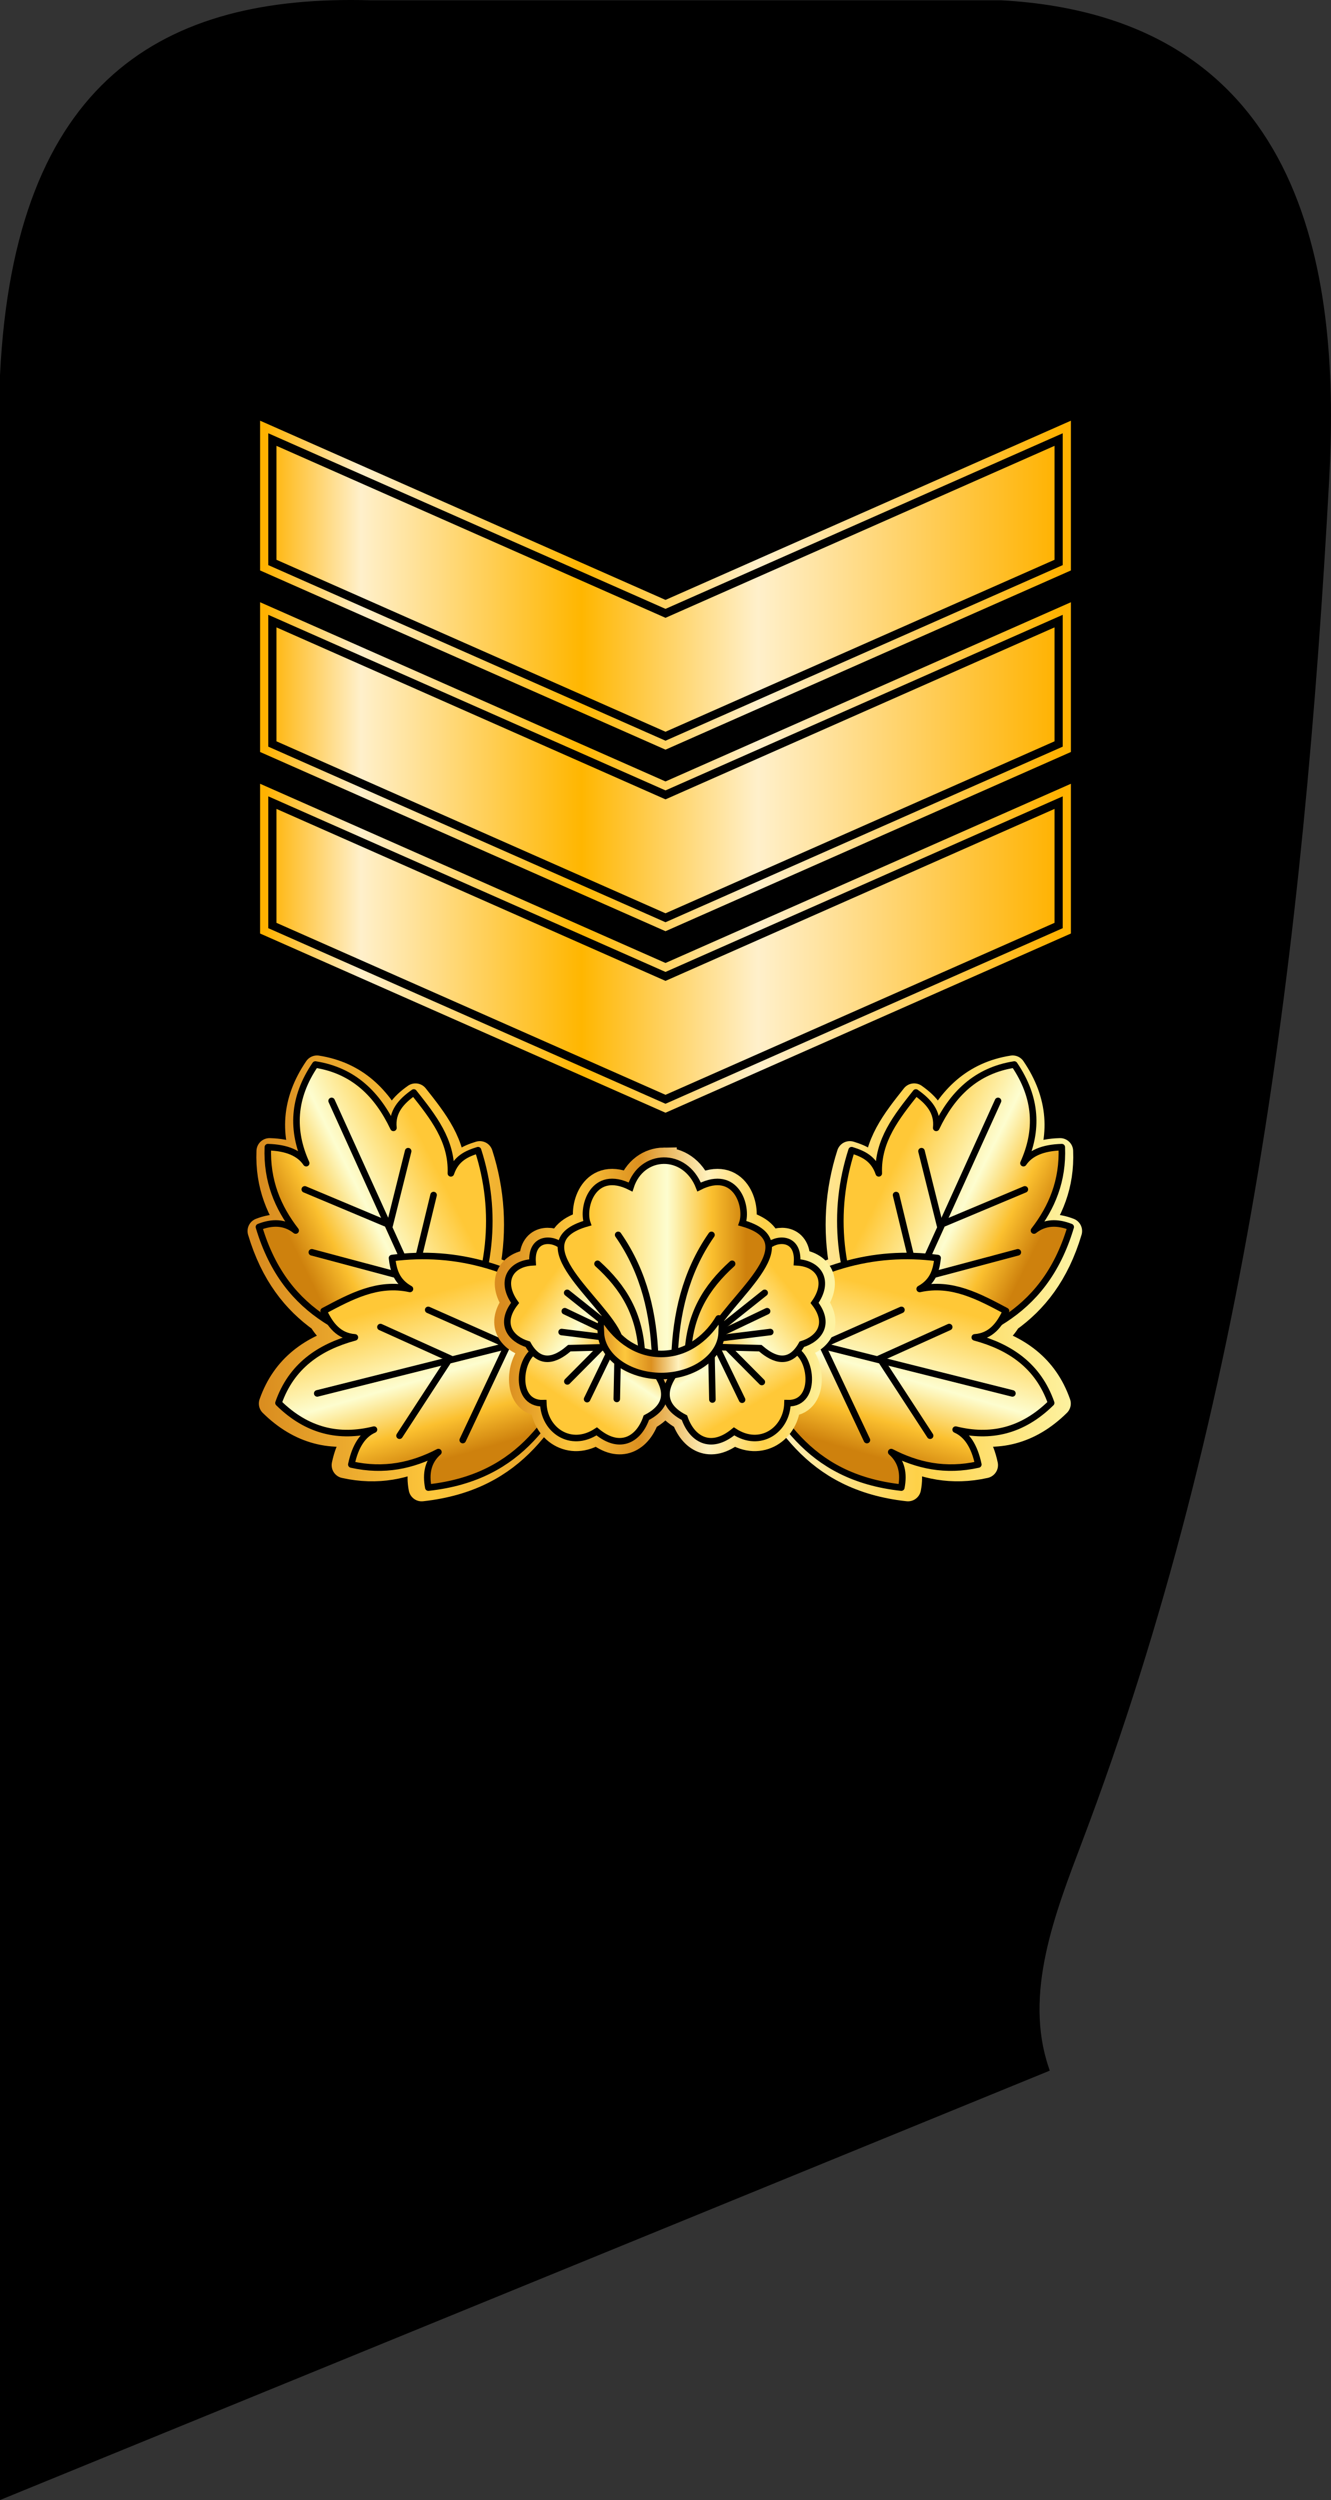 <?xml version="1.0" encoding="UTF-8" standalone="no"?>
<!-- Created with Inkscape (http://www.inkscape.org/) -->

<svg
   xmlns:dc="http://purl.org/dc/elements/1.1/"
   xmlns:cc="http://creativecommons.org/ns#"
   xmlns:rdf="http://www.w3.org/1999/02/22-rdf-syntax-ns#"
   xmlns:svg="http://www.w3.org/2000/svg"
   xmlns="http://www.w3.org/2000/svg"
   xmlns:xlink="http://www.w3.org/1999/xlink"
   xmlns:sodipodi="http://sodipodi.sourceforge.net/DTD/sodipodi-0.dtd"
   xmlns:inkscape="http://www.inkscape.org/namespaces/inkscape"
   width="134.898mm"
   height="253.343mm"
   viewBox="0 0 477.985 897.671"
   id="svg42383"
   version="1.1"
   inkscape:version="0.91 r13725"
   sodipodi:docname="7.SKN-SCPO.svg">
  <rect x="0" y="0" width="477.985" height="897.671" fill="#333333" stroke="none"/>
  <defs
     id="defs42385">
    <linearGradient
       id="linearGradient4116-4-3">
      <stop
         id="stop4118-6-4"
         offset="0"
         style="stop-color: rgb(119, 119, 119); stop-opacity: 1;" />
      <stop
         id="stop4124-8-0"
         offset="0.5"
         style="stop-color: rgb(255, 255, 255); stop-opacity: 1;" />
      <stop
         id="stop4120-9-2"
         offset="1"
         style="stop-color: rgb(119, 119, 119); stop-opacity: 1;" />
    </linearGradient>
    <linearGradient
       id="linearGradient39589"
       gradientUnits="userSpaceOnUse"
       x1="274.913"
       y1="510.481"
       x2="397.753"
       y2="410.023">
      <stop
         id="stop39591"
         style="stop-color:#ffc837;stop-opacity:1"
         offset="0" />
      <stop
         id="stop39593"
         style="stop-color:#ffc837;stop-opacity:1"
         offset="0.168" />
      <stop
         id="stop39595"
         style="stop-color:#fdfdcf;stop-opacity:1"
         offset="0.51" />
      <stop
         id="stop39597"
         style="stop-color:#fbc02f;stop-opacity:1"
         offset="0.71" />
      <stop
         id="stop39599"
         style="stop-color:#ce810d;stop-opacity:1"
         offset="0.869" />
    </linearGradient>
    <linearGradient
       id="linearGradient15380-2">
      <stop
         id="stop15382-7"
         style="stop-color:#4e6471;stop-opacity:1"
         offset="0" />
      <stop
         id="stop15388-7"
         style="stop-color:#e4f3fb;stop-opacity:1"
         offset="0.12" />
      <stop
         id="stop17140-8"
         style="stop-color:#4e6471;stop-opacity:1"
         offset="0.398" />
      <stop
         id="stop15390-2"
         style="stop-color:#e4f3fb;stop-opacity:1"
         offset="0.62" />
      <stop
         id="stop15384-3"
         style="stop-color:#4e6471;stop-opacity:1"
         offset="1" />
    </linearGradient>
    <linearGradient
       inkscape:collect="always"
       xlink:href="#linearGradient4116-4-3"
       id="linearGradient43003"
       gradientUnits="userSpaceOnUse"
       x1="-16312.111"
       y1="-15478.909"
       x2="-15706.694"
       y2="-15478.909" />
    <linearGradient
       inkscape:collect="always"
       xlink:href="#linearGradient4116-4-3"
       id="linearGradient43141"
       gradientUnits="userSpaceOnUse"
       x1="-16312.111"
       y1="-15538.909"
       x2="-15706.694"
       y2="-15538.909" />
    <linearGradient
       inkscape:collect="always"
       xlink:href="#linearGradient4116-4-3"
       id="linearGradient43318"
       gradientUnits="userSpaceOnUse"
       x1="-16312.111"
       y1="-15601.767"
       x2="-15706.694"
       y2="-15601.767" />
    <linearGradient
       id="linearGradient15380">
      <stop
         offset="0"
         style="stop-color:#ffb200;stop-opacity:1"
         id="stop15382" />
      <stop
         offset="0.12"
         style="stop-color:#fff0cb;stop-opacity:1"
         id="stop15388" />
      <stop
         offset="0.398"
         style="stop-color:#ffb600;stop-opacity:1"
         id="stop17140" />
      <stop
         offset="0.62"
         style="stop-color:#fff0cb;stop-opacity:1"
         id="stop15390" />
      <stop
         offset="1"
         style="stop-color:#ffb200;stop-opacity:1"
         id="stop15384" />
    </linearGradient>
    <linearGradient
       inkscape:collect="always"
       xlink:href="#linearGradient15380"
       id="linearGradient10622"
       gradientUnits="userSpaceOnUse"
       gradientTransform="matrix(0.735,0,0,0.735,56.498,-39.556)"
       x1="655.594"
       y1="-142.683"
       x2="752.581"
       y2="-142.683" />
    <linearGradient
       inkscape:collect="always"
       xlink:href="#linearGradient15380"
       id="linearGradient10624"
       gradientUnits="userSpaceOnUse"
       gradientTransform="matrix(0.735,0,0,0.735,56.498,-39.556)"
       x1="655.594"
       y1="-142.683"
       x2="752.581"
       y2="-142.683" />
    <linearGradient
       inkscape:collect="always"
       xlink:href="#linearGradient15380"
       id="linearGradient10626"
       gradientUnits="userSpaceOnUse"
       gradientTransform="matrix(0.735,0,0,0.735,56.498,-39.556)"
       x1="655.594"
       y1="-142.683"
       x2="752.581"
       y2="-142.683" />
    <linearGradient
       inkscape:collect="always"
       xlink:href="#linearGradient39589"
       id="linearGradient10628"
       gradientUnits="userSpaceOnUse"
       gradientTransform="matrix(0.873,0.487,-0.487,0.873,476.897,-914.765)"
       x1="488.914"
       y1="645.397"
       x2="506.655"
       y2="644.576" />
    <linearGradient
       inkscape:collect="always"
       xlink:href="#linearGradient8007"
       id="linearGradient10630"
       gradientUnits="userSpaceOnUse"
       x1="543.859"
       y1="-104.306"
       x2="606.182"
       y2="-104.306" />
    <linearGradient
       inkscape:collect="always"
       id="linearGradient8007">
      <stop
         style="stop-color:#d98c1f;stop-opacity:1"
         offset="0"
         id="stop8009" />
      <stop
         id="stop8015"
         offset="0.217"
         style="stop-color:#fdc73c;stop-opacity:1" />
      <stop
         style="stop-color:#dc901f;stop-opacity:1"
         offset="0.421"
         id="stop8017" />
      <stop
         id="stop8019"
         offset="0.634"
         style="stop-color:#fff1bd;stop-opacity:1" />
      <stop
         style="stop-color:#fed148;stop-opacity:1"
         offset="0.809"
         id="stop8021" />
      <stop
         style="stop-color:#fdf2a1;stop-opacity:1"
         offset="1"
         id="stop8011" />
    </linearGradient>
    <linearGradient
       inkscape:collect="always"
       xlink:href="#linearGradient39589"
       id="linearGradient10632"
       gradientUnits="userSpaceOnUse"
       x1="488.914"
       y1="645.397"
       x2="506.655"
       y2="644.576" />
    <linearGradient
       inkscape:collect="always"
       xlink:href="#linearGradient39589"
       id="linearGradient10634"
       gradientUnits="userSpaceOnUse"
       x1="488.914"
       y1="645.397"
       x2="506.655"
       y2="644.576" />
    <linearGradient
       inkscape:collect="always"
       xlink:href="#linearGradient39589"
       id="linearGradient10636"
       gradientUnits="userSpaceOnUse"
       x1="488.914"
       y1="645.397"
       x2="506.655"
       y2="644.576" />
    <linearGradient
       inkscape:collect="always"
       xlink:href="#linearGradient39589"
       id="linearGradient10638"
       gradientUnits="userSpaceOnUse"
       x1="488.914"
       y1="645.397"
       x2="506.655"
       y2="644.576" />
    <linearGradient
       inkscape:collect="always"
       xlink:href="#linearGradient8007"
       id="linearGradient10640"
       gradientUnits="userSpaceOnUse"
       x1="358.983"
       y1="543.93"
       x2="383.568"
       y2="543.93" />
    <linearGradient
       inkscape:collect="always"
       xlink:href="#linearGradient39589"
       id="linearGradient10642"
       gradientUnits="userSpaceOnUse"
       x1="363.304"
       y1="553.612"
       x2="369.732"
       y2="543.88" />
    <linearGradient
       inkscape:collect="always"
       xlink:href="#linearGradient39589"
       id="linearGradient10644"
       gradientUnits="userSpaceOnUse"
       x1="360.268"
       y1="541.916"
       x2="369.732"
       y2="548.791" />
    <linearGradient
       inkscape:collect="always"
       xlink:href="#linearGradient39589"
       id="linearGradient10646"
       gradientUnits="userSpaceOnUse"
       x1="378.839"
       y1="553.791"
       x2="372.589"
       y2="543.255" />
    <linearGradient
       inkscape:collect="always"
       xlink:href="#linearGradient39589"
       id="linearGradient10648"
       gradientUnits="userSpaceOnUse"
       x1="382.589"
       y1="541.648"
       x2="372.411"
       y2="549.773" />
    <linearGradient
       inkscape:collect="always"
       xlink:href="#linearGradient39589"
       id="linearGradient10650"
       gradientUnits="userSpaceOnUse"
       x1="362.83"
       y1="540.907"
       x2="379.72"
       y2="540.907" />
    <linearGradient
       inkscape:collect="always"
       xlink:href="#linearGradient8007"
       id="linearGradient10652"
       gradientUnits="userSpaceOnUse"
       x1="366.114"
       y1="547.47"
       x2="375.889"
       y2="547.47" />
    <linearGradient
       inkscape:collect="always"
       xlink:href="#linearGradient15380"
       id="linearGradient10654"
       gradientUnits="userSpaceOnUse"
       gradientTransform="matrix(0.735,0,0,0.735,56.498,-39.556)"
       x1="655.594"
       y1="-142.683"
       x2="752.581"
       y2="-142.683" />
    <linearGradient
       inkscape:collect="always"
       xlink:href="#linearGradient15380"
       id="linearGradient10656"
       gradientUnits="userSpaceOnUse"
       gradientTransform="matrix(0.735,0,0,0.735,56.498,-39.556)"
       x1="655.594"
       y1="-142.683"
       x2="752.581"
       y2="-142.683" />
    <linearGradient
       inkscape:collect="always"
       xlink:href="#linearGradient15380"
       id="linearGradient10658"
       gradientUnits="userSpaceOnUse"
       gradientTransform="matrix(0.735,0,0,0.735,56.498,-39.556)"
       x1="655.594"
       y1="-142.683"
       x2="752.581"
       y2="-142.683" />
    <linearGradient
       inkscape:collect="always"
       xlink:href="#linearGradient15380"
       id="linearGradient10678"
       gradientUnits="userSpaceOnUse"
       gradientTransform="matrix(0.735,0,0,0.735,56.498,-39.556)"
       x1="655.594"
       y1="-142.683"
       x2="752.581"
       y2="-142.683" />
    <linearGradient
       inkscape:collect="always"
       xlink:href="#linearGradient15380"
       id="linearGradient10680"
       gradientUnits="userSpaceOnUse"
       gradientTransform="matrix(0.735,0,0,0.735,56.498,-39.556)"
       x1="655.594"
       y1="-142.683"
       x2="752.581"
       y2="-142.683" />
    <linearGradient
       inkscape:collect="always"
       xlink:href="#linearGradient15380"
       id="linearGradient10682"
       gradientUnits="userSpaceOnUse"
       gradientTransform="matrix(0.735,0,0,0.735,56.498,-39.556)"
       x1="655.594"
       y1="-142.683"
       x2="752.581"
       y2="-142.683" />
  </defs>
  <sodipodi:namedview
     id="base"
     pagecolor="#ffffff"
     bordercolor="#666666"
     borderopacity="1.0"
     inkscape:pageopacity="0.0"
     inkscape:pageshadow="2"
     inkscape:zoom="0.35"
     inkscape:cx="-73.150442"
     inkscape:cy="477.40672"
     inkscape:document-units="px"
     inkscape:current-layer="layer1"
     showgrid="false"
     fit-margin-top="0"
     fit-margin-left="0"
     fit-margin-right="0"
     fit-margin-bottom="0"
     inkscape:window-width="1366"
     inkscape:window-height="705"
     inkscape:window-x="-8"
     inkscape:window-y="-8"
     inkscape:window-maximized="1" />
  <g
     inkscape:label="Layer 1"
     inkscape:groupmode="layer"
     id="layer1"
     transform="translate(38.992,-112.098)">
    <g
       id="g11304"
       transform="matrix(4,0,0,4,-3131.868,994.874)">
      <path
         sodipodi:nodetypes="ccccsscc"
         inkscape:connector-curvature="0"
         id="path22311"
         d="m 773.565,3.208 0,-190.2 c 1.275,-26.422 14.565,-33.84 32.865,-33.332 l 56.641,0 c 27.76,1.518 30.07,25.479 29.136,42.655 -2.262,41.629 -7.303,82.942 -22.143,122.138 -2.482,6.555 -5.3,13.761 -3.03,20.512 z"
         style="fill:#000000;fill-opacity:1;stroke:#000000;stroke-width:0.692;stroke-linecap:butt;stroke-linejoin:miter;stroke-miterlimit:4;stroke-dasharray:none;stroke-opacity:1" />
      <g
         transform="translate(5.446,9.071)"
         id="g10952">
        <g
           id="g10485"
           transform="translate(253.249,0)">
          <path
             sodipodi:nodetypes="ccccccc"
             style="fill:url(#linearGradient10622);fill-opacity:1;fill-rule:evenodd;stroke:url(#linearGradient10624);stroke-width:2.206;stroke-linecap:butt;stroke-linejoin:miter;stroke-miterlimit:4;stroke-dasharray:none;stroke-opacity:1"
             d="m 538.978,-157.717 35.294,15.6 35.294,-15.6 0,11.031 -35.294,15.6 -35.294,-15.6 z"
             id="path10487"
             inkscape:connector-curvature="0" />
          <path
             inkscape:connector-curvature="0"
             id="path10489"
             d="m 538.978,-157.717 35.294,15.6 35.294,-15.6 0,11.031 -35.294,15.6 -35.294,-15.6 z"
             style="fill:url(#linearGradient10626);fill-opacity:1;fill-rule:evenodd;stroke:#000000;stroke-width:0.735px;stroke-linecap:butt;stroke-linejoin:miter;stroke-opacity:1"
             sodipodi:nodetypes="ccccccc" />
        </g>
        <g
           id="g10491"
           transform="matrix(1.174,0,0,1.174,152.387,7.446)">
          <path
             id="path10493"
             d="m 548.422,-120.352 c -1.732,2.544 -1.825,5.056 -0.697,7.545 -0.512,-0.763 -1.474,-1.183 -2.934,-1.225 -0.104,2.58 0.766,4.617 2.129,6.379 -0.84,-0.667 -1.793,-0.668 -2.811,-0.273 0.981,3.283 2.641,5.334 4.643,6.762 0.465,0.78 1.081,1.353 2.062,1.422 -2.745,0.738 -4.862,2.209 -5.84,5.008 2.191,2.161 4.647,2.703 7.299,2.041 -0.843,0.367 -1.429,1.238 -1.732,2.666 2.52,0.566 4.678,0.075 6.656,-0.949 -0.807,0.707 -0.977,1.644 -0.771,2.717 7.294,-0.804 9.623,-5.653 12.127,-10.359 l -0.641,-2.988 c -2.128,-1.627 -4.297,-2.769 -6.502,-3.48 0.552,-2.976 0.371,-5.88 -0.539,-8.715 -0.872,0.27 -1.692,0.633 -2.078,1.773 0.097,-2.511 -1.383,-4.345 -2.84,-6.188 -0.974,0.685 -1.69,1.493 -1.555,2.709 -1.219,-2.568 -3.048,-4.384 -5.977,-4.844 z m 53.197,0 c -2.929,0.459 -4.757,2.276 -5.977,4.844 0.135,-1.216 -0.581,-2.024 -1.555,-2.709 -1.457,1.843 -2.937,3.677 -2.84,6.188 -0.386,-1.14 -1.206,-1.503 -2.078,-1.773 -0.91,2.834 -1.091,5.739 -0.539,8.715 -2.205,0.711 -4.374,1.853 -6.502,3.48 l -0.643,2.988 c 2.504,4.707 4.835,9.556 12.129,10.359 0.206,-1.072 0.035,-2.01 -0.771,-2.717 1.978,1.024 4.137,1.515 6.656,0.949 -0.303,-1.428 -0.89,-2.299 -1.732,-2.666 2.651,0.662 5.107,0.12 7.299,-2.041 -0.978,-2.799 -3.094,-4.27 -5.84,-5.008 0.981,-0.069 1.597,-0.642 2.062,-1.422 2.002,-1.428 3.662,-3.479 4.643,-6.762 -1.018,-0.395 -1.97,-0.393 -2.811,0.273 1.363,-1.762 2.231,-3.799 2.127,-6.379 -1.459,0.042 -2.421,0.461 -2.934,1.225 1.128,-2.489 1.037,-5.001 -0.695,-7.545 z"
             style="fill:url(#linearGradient10628);fill-opacity:1;fill-rule:evenodd;stroke:url(#linearGradient10630);stroke-width:2;stroke-linecap:round;stroke-linejoin:round;stroke-miterlimit:4;stroke-dasharray:none;stroke-opacity:1"
             inkscape:connector-curvature="0" />
          <g
             id="g10495"
             transform="matrix(0.873,0.487,-0.487,0.873,476.897,-914.765)">
            <path
               style="fill:url(#linearGradient10632);fill-opacity:1;fill-rule:evenodd;stroke:#000000;stroke-width:0.5;stroke-linecap:round;stroke-linejoin:round;stroke-miterlimit:4;stroke-dasharray:none;stroke-opacity:1"
               d="m 496.964,656.826 c -4.789,-3.203 -7.592,-7.274 -8.571,-12.143 0.893,-0.189 1.786,-0.272 2.679,0.536 -1.308,-2.145 -0.91,-4.467 -0.536,-6.786 1.184,0.123 2.204,0.479 2.679,1.607 -0.187,-2.837 0.524,-5.314 2.857,-7.143 2.753,1.377 4.057,3.527 4.286,6.25 0.075,-0.916 0.71,-1.752 1.964,-2.5 1.348,2.202 1.581,4.405 1.25,6.607 0.409,-0.992 1.24,-1.456 2.321,-1.607 1.592,7.163 -2.245,10.933 -5.893,14.821"
               id="path10497"
               inkscape:connector-curvature="0"
               sodipodi:nodetypes="ccccccccccc" />
            <path
               style="fill:none;fill-rule:evenodd;stroke:#000000;stroke-width:0.5;stroke-linecap:round;stroke-linejoin:round;stroke-miterlimit:4;stroke-dasharray:none;stroke-opacity:1"
               d="m 496.339,635.934 1.696,20.357"
               id="path10499"
               inkscape:connector-curvature="0" />
            <path
               style="fill:none;fill-rule:evenodd;stroke:#000000;stroke-width:0.5;stroke-linecap:round;stroke-linejoin:round;stroke-miterlimit:4;stroke-dasharray:none;stroke-opacity:1"
               d="m 501.429,640.844 -4.133,5.276"
               id="path10501"
               inkscape:connector-curvature="0"
               sodipodi:nodetypes="cc" />
            <path
               style="fill:none;fill-rule:evenodd;stroke:#000000;stroke-width:0.5;stroke-linecap:round;stroke-linejoin:round;stroke-miterlimit:4;stroke-dasharray:none;stroke-opacity:1"
               d="m 503.304,645.309 -5.625,5.446"
               id="path10503"
               inkscape:connector-curvature="0" />
            <path
               style="fill:none;fill-rule:evenodd;stroke:#000000;stroke-width:0.5;stroke-linecap:round;stroke-linejoin:round;stroke-miterlimit:4;stroke-dasharray:none;stroke-opacity:1"
               d="m 493.099,642.144 4.018,4.286"
               id="path10505"
               inkscape:connector-curvature="0" />
            <path
               style="fill:none;fill-rule:evenodd;stroke:#000000;stroke-width:0.5;stroke-linecap:round;stroke-linejoin:round;stroke-miterlimit:4;stroke-dasharray:none;stroke-opacity:1"
               d="m 493.036,646.023 4.506,4.874"
               id="path10507"
               inkscape:connector-curvature="0"
               sodipodi:nodetypes="cc" />
          </g>
          <g
             transform="matrix(-0.323,0.947,-0.947,-0.323,1364.149,-360.138)"
             id="g10509">
            <path
               sodipodi:nodetypes="ccccccccccc"
               inkscape:connector-curvature="0"
               id="path10511"
               d="m 496.964,656.826 c -4.789,-3.203 -7.592,-7.274 -8.571,-12.143 0.893,-0.189 1.786,-0.272 2.679,0.536 -1.308,-2.145 -0.91,-4.467 -0.536,-6.786 1.184,0.123 2.204,0.479 2.679,1.607 -0.187,-2.837 0.524,-5.314 2.857,-7.143 2.753,1.377 4.057,3.527 4.286,6.25 0.075,-0.916 0.71,-1.752 1.964,-2.5 1.348,2.202 1.581,4.405 1.25,6.607 0.409,-0.992 1.24,-1.456 2.321,-1.607 1.592,7.163 -2.245,10.933 -5.893,14.821"
               style="fill:url(#linearGradient10634);fill-opacity:1;fill-rule:evenodd;stroke:#000000;stroke-width:0.5;stroke-linecap:round;stroke-linejoin:round;stroke-miterlimit:4;stroke-dasharray:none;stroke-opacity:1" />
            <path
               inkscape:connector-curvature="0"
               id="path10513"
               d="m 496.339,635.934 1.696,20.357"
               style="fill:none;fill-rule:evenodd;stroke:#000000;stroke-width:0.5;stroke-linecap:round;stroke-linejoin:round;stroke-miterlimit:4;stroke-dasharray:none;stroke-opacity:1" />
            <path
               sodipodi:nodetypes="cc"
               inkscape:connector-curvature="0"
               id="path10515"
               d="m 501.429,640.844 -4.133,5.276"
               style="fill:none;fill-rule:evenodd;stroke:#000000;stroke-width:0.5;stroke-linecap:round;stroke-linejoin:round;stroke-miterlimit:4;stroke-dasharray:none;stroke-opacity:1" />
            <path
               inkscape:connector-curvature="0"
               id="path10517"
               d="m 503.304,645.309 -5.625,5.446"
               style="fill:none;fill-rule:evenodd;stroke:#000000;stroke-width:0.5;stroke-linecap:round;stroke-linejoin:round;stroke-miterlimit:4;stroke-dasharray:none;stroke-opacity:1" />
            <path
               inkscape:connector-curvature="0"
               id="path10519"
               d="m 493.099,642.144 4.018,4.286"
               style="fill:none;fill-rule:evenodd;stroke:#000000;stroke-width:0.5;stroke-linecap:round;stroke-linejoin:round;stroke-miterlimit:4;stroke-dasharray:none;stroke-opacity:1" />
            <path
               sodipodi:nodetypes="cc"
               inkscape:connector-curvature="0"
               id="path10521"
               d="m 493.036,646.023 4.506,4.874"
               style="fill:none;fill-rule:evenodd;stroke:#000000;stroke-width:0.5;stroke-linecap:round;stroke-linejoin:round;stroke-miterlimit:4;stroke-dasharray:none;stroke-opacity:1" />
          </g>
          <g
             transform="matrix(-0.873,0.487,0.487,0.873,673.143,-914.765)"
             id="g10523">
            <path
               sodipodi:nodetypes="ccccccccccc"
               inkscape:connector-curvature="0"
               id="path10525"
               d="m 496.964,656.826 c -4.789,-3.203 -7.592,-7.274 -8.571,-12.143 0.893,-0.189 1.786,-0.272 2.679,0.536 -1.308,-2.145 -0.91,-4.467 -0.536,-6.786 1.184,0.123 2.204,0.479 2.679,1.607 -0.187,-2.837 0.524,-5.314 2.857,-7.143 2.753,1.377 4.057,3.527 4.286,6.25 0.075,-0.916 0.71,-1.752 1.964,-2.5 1.348,2.202 1.581,4.405 1.25,6.607 0.409,-0.992 1.24,-1.456 2.321,-1.607 1.592,7.163 -2.245,10.933 -5.893,14.821"
               style="fill:url(#linearGradient10636);fill-opacity:1;fill-rule:evenodd;stroke:#000000;stroke-width:0.5;stroke-linecap:round;stroke-linejoin:round;stroke-miterlimit:4;stroke-dasharray:none;stroke-opacity:1" />
            <path
               inkscape:connector-curvature="0"
               id="path10527"
               d="m 496.339,635.934 1.696,20.357"
               style="fill:none;fill-rule:evenodd;stroke:#000000;stroke-width:0.5;stroke-linecap:round;stroke-linejoin:round;stroke-miterlimit:4;stroke-dasharray:none;stroke-opacity:1" />
            <path
               sodipodi:nodetypes="cc"
               inkscape:connector-curvature="0"
               id="path10529"
               d="m 501.429,640.844 -4.133,5.276"
               style="fill:none;fill-rule:evenodd;stroke:#000000;stroke-width:0.5;stroke-linecap:round;stroke-linejoin:round;stroke-miterlimit:4;stroke-dasharray:none;stroke-opacity:1" />
            <path
               inkscape:connector-curvature="0"
               id="path10531"
               d="m 503.304,645.309 -5.625,5.446"
               style="fill:none;fill-rule:evenodd;stroke:#000000;stroke-width:0.5;stroke-linecap:round;stroke-linejoin:round;stroke-miterlimit:4;stroke-dasharray:none;stroke-opacity:1" />
            <path
               inkscape:connector-curvature="0"
               id="path10533"
               d="m 493.099,642.144 4.018,4.286"
               style="fill:none;fill-rule:evenodd;stroke:#000000;stroke-width:0.5;stroke-linecap:round;stroke-linejoin:round;stroke-miterlimit:4;stroke-dasharray:none;stroke-opacity:1" />
            <path
               sodipodi:nodetypes="cc"
               inkscape:connector-curvature="0"
               id="path10535"
               d="m 493.036,646.023 4.506,4.874"
               style="fill:none;fill-rule:evenodd;stroke:#000000;stroke-width:0.5;stroke-linecap:round;stroke-linejoin:round;stroke-miterlimit:4;stroke-dasharray:none;stroke-opacity:1" />
          </g>
          <g
             id="g10537"
             transform="matrix(0.323,0.947,0.947,-0.323,-214.109,-360.138)">
            <path
               style="fill:url(#linearGradient10638);fill-opacity:1;fill-rule:evenodd;stroke:#000000;stroke-width:0.5;stroke-linecap:round;stroke-linejoin:round;stroke-miterlimit:4;stroke-dasharray:none;stroke-opacity:1"
               d="m 496.964,656.826 c -4.789,-3.203 -7.592,-7.274 -8.571,-12.143 0.893,-0.189 1.786,-0.272 2.679,0.536 -1.308,-2.145 -0.91,-4.467 -0.536,-6.786 1.184,0.123 2.204,0.479 2.679,1.607 -0.187,-2.837 0.524,-5.314 2.857,-7.143 2.753,1.377 4.057,3.527 4.286,6.25 0.075,-0.916 0.71,-1.752 1.964,-2.5 1.348,2.202 1.581,4.405 1.25,6.607 0.409,-0.992 1.24,-1.456 2.321,-1.607 1.592,7.163 -2.245,10.933 -5.893,14.821"
               id="path10539"
               inkscape:connector-curvature="0"
               sodipodi:nodetypes="ccccccccccc" />
            <path
               style="fill:none;fill-rule:evenodd;stroke:#000000;stroke-width:0.5;stroke-linecap:round;stroke-linejoin:round;stroke-miterlimit:4;stroke-dasharray:none;stroke-opacity:1"
               d="m 496.339,635.934 1.696,20.357"
               id="path10541"
               inkscape:connector-curvature="0" />
            <path
               style="fill:none;fill-rule:evenodd;stroke:#000000;stroke-width:0.5;stroke-linecap:round;stroke-linejoin:round;stroke-miterlimit:4;stroke-dasharray:none;stroke-opacity:1"
               d="m 501.429,640.844 -4.133,5.276"
               id="path10543"
               inkscape:connector-curvature="0"
               sodipodi:nodetypes="cc" />
            <path
               style="fill:none;fill-rule:evenodd;stroke:#000000;stroke-width:0.5;stroke-linecap:round;stroke-linejoin:round;stroke-miterlimit:4;stroke-dasharray:none;stroke-opacity:1"
               d="m 503.304,645.309 -5.625,5.446"
               id="path10545"
               inkscape:connector-curvature="0" />
            <path
               style="fill:none;fill-rule:evenodd;stroke:#000000;stroke-width:0.5;stroke-linecap:round;stroke-linejoin:round;stroke-miterlimit:4;stroke-dasharray:none;stroke-opacity:1"
               d="m 493.099,642.144 4.018,4.286"
               id="path10547"
               inkscape:connector-curvature="0" />
            <path
               style="fill:none;fill-rule:evenodd;stroke:#000000;stroke-width:0.5;stroke-linecap:round;stroke-linejoin:round;stroke-miterlimit:4;stroke-dasharray:none;stroke-opacity:1"
               d="m 493.036,646.023 4.506,4.874"
               id="path10549"
               inkscape:connector-curvature="0"
               sodipodi:nodetypes="cc" />
          </g>
          <g
             id="g10551"
             transform="translate(203.745,-646.513)">
            <path
               id="path10553"
               d="m 371.189,533.203 c -1.073,0.013 -2.119,0.698 -2.537,2.016 -2.853,-1.443 -3.739,1.528 -3.303,2.768 -1.4,0.393 -1.947,1 -1.998,1.725 -0.721,-0.606 -2.319,-0.664 -2.191,1.268 -1.725,0.1 -2.499,1.462 -1.338,3.102 -1.236,1.59 -0.358,2.755 0.977,3.164 0.131,0.237 0.266,0.425 0.406,0.578 -1.131,0.864 -1.366,4.001 0.777,3.926 0.055,2.053 2.093,3.474 4.084,2.154 1.844,1.527 3.259,0.526 3.795,-1.045 1.916,-0.984 1.447,-2.303 0.857,-3.205 0.095,0.005 0.187,0.021 0.283,0.021 0.328,-5.1e-4 0.647,-0.029 0.957,-0.078 -0.607,0.902 -1.141,2.255 0.818,3.262 0.536,1.571 1.951,2.572 3.795,1.045 1.991,1.32 4.029,-0.101 4.084,-2.154 2.182,0.077 1.896,-3.169 0.713,-3.963 0.131,-0.148 0.26,-0.319 0.383,-0.541 1.335,-0.41 2.212,-1.574 0.977,-3.164 1.161,-1.639 0.385,-3.002 -1.34,-3.102 0.128,-1.932 -1.471,-1.874 -2.191,-1.268 -0.051,-0.724 -0.598,-1.332 -1.998,-1.725 0.436,-1.239 -0.449,-4.21 -3.303,-2.768 -0.532,-1.371 -1.634,-2.029 -2.707,-2.016 z"
               style="fill:none;fill-opacity:1;fill-rule:evenodd;stroke:url(#linearGradient10640);stroke-width:2;stroke-linecap:butt;stroke-linejoin:miter;stroke-miterlimit:4;stroke-dasharray:none;stroke-opacity:1"
               inkscape:connector-curvature="0" />
            <g
               style="stroke-width:0.5;stroke-miterlimit:4;stroke-dasharray:none"
               id="g10555">
              <g
                 style="stroke-width:0.5;stroke-miterlimit:4;stroke-dasharray:none"
                 id="g10557">
                <path
                   style="fill:url(#linearGradient10642);fill-opacity:1;fill-rule:evenodd;stroke:#000000;stroke-width:0.5;stroke-linecap:butt;stroke-linejoin:miter;stroke-miterlimit:4;stroke-dasharray:none;stroke-opacity:1"
                   d="m 361.716,547.608 c -1.533,0.156 -2.171,4.226 0.267,4.141 0.055,2.053 2.093,3.472 4.084,2.153 1.844,1.527 3.258,0.527 3.794,-1.044 2.345,-1.204 1.121,-2.95 0.471,-3.762 l -3.049,-4.396 z"
                   id="path10559"
                   inkscape:connector-curvature="0"
                   sodipodi:nodetypes="ccccccc" />
                <path
                   sodipodi:nodetypes="ccccccc"
                   inkscape:connector-curvature="0"
                   id="path10561"
                   d="m 363.482,539.818 c -0.641,-0.707 -2.457,-0.886 -2.321,1.161 -1.725,0.1 -2.501,1.463 -1.339,3.103 -1.236,1.59 -0.358,2.753 0.977,3.162 1.074,1.94 2.51,0.865 3.175,0.298 l 3.616,-0.09 c 0.239,-3.233 -2.076,-5.372 -4.107,-7.633 z"
                   style="fill:url(#linearGradient10644);fill-opacity:1;fill-rule:evenodd;stroke:#000000;stroke-width:0.5;stroke-linecap:butt;stroke-linejoin:miter;stroke-miterlimit:4;stroke-dasharray:none;stroke-opacity:1" />
              </g>
              <g
                 style="stroke-width:0.5;stroke-miterlimit:4;stroke-dasharray:none"
                 id="g10563">
                <path
                   sodipodi:nodetypes="ccccccc"
                   inkscape:connector-curvature="0"
                   id="path10565"
                   d="m 380.922,547.608 c 1.533,0.156 2.171,4.226 -0.267,4.141 -0.055,2.053 -2.093,3.472 -4.084,2.153 -1.844,1.527 -3.258,0.527 -3.794,-1.044 -2.345,-1.204 -1.121,-2.95 -0.471,-3.762 l 3.049,-4.396 z"
                   style="fill:url(#linearGradient10646);fill-opacity:1;fill-rule:evenodd;stroke:#000000;stroke-width:0.5;stroke-linecap:butt;stroke-linejoin:miter;stroke-miterlimit:4;stroke-dasharray:none;stroke-opacity:1" />
                <path
                   style="fill:url(#linearGradient10648);fill-opacity:1;fill-rule:evenodd;stroke:#000000;stroke-width:0.5;stroke-linecap:butt;stroke-linejoin:miter;stroke-miterlimit:4;stroke-dasharray:none;stroke-opacity:1"
                   d="m 379.067,539.818 c 0.641,-0.707 2.457,-0.886 2.321,1.161 1.725,0.1 2.501,1.463 1.339,3.103 1.236,1.59 0.358,2.753 -0.977,3.162 -1.074,1.94 -2.51,0.865 -3.175,0.298 l -3.616,-0.09 c -2.385,-3.518 2.463,-5.16 4.107,-7.633 z"
                   id="path10567"
                   inkscape:connector-curvature="0"
                   sodipodi:nodetypes="ccccccc" />
              </g>
            </g>
            <path
               sodipodi:nodetypes="ccccccc"
               inkscape:connector-curvature="0"
               id="path10569"
               d="m 374.789,546.648 c 1.116,-2.753 7.669,-7.185 2.411,-8.661 0.436,-1.239 -0.45,-4.211 -3.304,-2.768 -1.064,-2.742 -4.407,-2.635 -5.244,0 -2.853,-1.443 -3.74,1.528 -3.304,2.768 -5.258,1.476 1.295,5.908 2.411,8.661 2.825,2.65 5.157,2.588 7.029,0 z"
               style="fill:url(#linearGradient10650);fill-opacity:1;fill-rule:evenodd;stroke:#000000;stroke-width:0.5;stroke-linecap:butt;stroke-linejoin:miter;stroke-miterlimit:4;stroke-dasharray:none;stroke-opacity:1" />
            <g
               style="stroke-width:0.5;stroke-miterlimit:4;stroke-dasharray:none"
               transform="translate(0.173,0)"
               id="g10571">
              <path
                 style="fill:none;fill-rule:evenodd;stroke:#000000;stroke-width:0.5;stroke-linecap:round;stroke-linejoin:round;stroke-miterlimit:4;stroke-dasharray:none;stroke-opacity:1"
                 d="m 371.843,548.198 c 0.123,-3.166 0.789,-6.391 2.828,-9.318"
                 id="path10573"
                 inkscape:connector-curvature="0"
                 sodipodi:nodetypes="cc" />
              <path
                 sodipodi:nodetypes="cc"
                 inkscape:connector-curvature="0"
                 id="path10575"
                 d="m 372.853,548.104 c 0.123,-3.166 1.42,-5.223 3.396,-7.014"
                 style="fill:none;fill-rule:evenodd;stroke:#000000;stroke-width:0.5;stroke-linecap:round;stroke-linejoin:round;stroke-miterlimit:4;stroke-dasharray:none;stroke-opacity:1" />
              <path
                 sodipodi:nodetypes="cc"
                 inkscape:connector-curvature="0"
                 id="path10577"
                 d="m 370.361,548.198 c -0.123,-3.166 -0.789,-6.391 -2.828,-9.318"
                 style="fill:none;fill-rule:evenodd;stroke:#000000;stroke-width:0.5;stroke-linecap:round;stroke-linejoin:round;stroke-miterlimit:4;stroke-dasharray:none;stroke-opacity:1" />
              <path
                 style="fill:none;fill-rule:evenodd;stroke:#000000;stroke-width:0.5;stroke-linecap:round;stroke-linejoin:round;stroke-miterlimit:4;stroke-dasharray:none;stroke-opacity:1"
                 d="m 369.351,548.104 c -0.123,-3.166 -1.42,-5.223 -3.396,-7.014"
                 id="path10579"
                 inkscape:connector-curvature="0"
                 sodipodi:nodetypes="cc" />
            </g>
            <g
               style="stroke-width:0.5;stroke-miterlimit:4;stroke-dasharray:none"
               id="g10581"
               inkscape:transform-center-x="1.486749"
               inkscape:transform-center-y="2.4315075"
               transform="matrix(0.198,0.98,0.98,-0.198,-242.643,286.775)">
              <path
                 style="fill:none;fill-rule:evenodd;stroke:#000000;stroke-width:0.5;stroke-linecap:round;stroke-linejoin:round;stroke-miterlimit:4;stroke-dasharray:none;stroke-opacity:1"
                 d="m 376.26,545.423 2.013,-3.009"
                 id="path10583"
                 inkscape:connector-curvature="0"
                 sodipodi:nodetypes="cc" />
              <path
                 style="fill:none;fill-rule:evenodd;stroke:#000000;stroke-width:0.5;stroke-linecap:round;stroke-linejoin:round;stroke-miterlimit:4;stroke-dasharray:none;stroke-opacity:1"
                 d="m 376.292,546.37 3.608,-2.744"
                 id="path10585"
                 inkscape:connector-curvature="0"
                 sodipodi:nodetypes="cc" />
              <path
                 sodipodi:nodetypes="cc"
                 inkscape:connector-curvature="0"
                 id="path10587"
                 d="m 376.189,546.782 4.146,-0.927"
                 style="fill:none;fill-rule:evenodd;stroke:#000000;stroke-width:0.5;stroke-linecap:round;stroke-linejoin:round;stroke-miterlimit:4;stroke-dasharray:none;stroke-opacity:1"
                 inkscape:transform-center-x="-2.4135707"
                 inkscape:transform-center-y="-0.5386614" />
            </g>
            <g
               style="stroke-width:0.5;stroke-miterlimit:4;stroke-dasharray:none"
               transform="matrix(-0.198,0.98,-0.98,-0.198,985.157,286.82)"
               inkscape:transform-center-y="2.4315075"
               inkscape:transform-center-x="-1.4867529"
               id="g10589">
              <path
                 sodipodi:nodetypes="cc"
                 inkscape:connector-curvature="0"
                 id="path10591"
                 d="m 376.26,545.423 2.013,-3.009"
                 style="fill:none;fill-rule:evenodd;stroke:#000000;stroke-width:0.5;stroke-linecap:round;stroke-linejoin:round;stroke-miterlimit:4;stroke-dasharray:none;stroke-opacity:1" />
              <path
                 sodipodi:nodetypes="cc"
                 inkscape:connector-curvature="0"
                 id="path10593"
                 d="m 376.292,546.37 3.608,-2.744"
                 style="fill:none;fill-rule:evenodd;stroke:#000000;stroke-width:0.5;stroke-linecap:round;stroke-linejoin:round;stroke-miterlimit:4;stroke-dasharray:none;stroke-opacity:1" />
              <path
                 inkscape:transform-center-y="-0.5386614"
                 inkscape:transform-center-x="-2.4135707"
                 style="fill:none;fill-rule:evenodd;stroke:#000000;stroke-width:0.5;stroke-linecap:round;stroke-linejoin:round;stroke-miterlimit:4;stroke-dasharray:none;stroke-opacity:1"
                 d="m 376.189,546.782 4.146,-0.927"
                 id="path10595"
                 inkscape:connector-curvature="0"
                 sodipodi:nodetypes="cc" />
            </g>
            <g
               transform="translate(-0.67,0)"
               style="stroke-width:0.5;stroke-miterlimit:4;stroke-dasharray:none"
               id="g10597">
              <path
                 style="fill:none;fill-rule:evenodd;stroke:#000000;stroke-width:0.5;stroke-linecap:round;stroke-linejoin:round;stroke-miterlimit:4;stroke-dasharray:none;stroke-opacity:1"
                 d="m 376.483,545.781 3.098,-2.471"
                 id="path10599"
                 inkscape:connector-curvature="0"
                 sodipodi:nodetypes="cc" />
              <path
                 style="fill:none;fill-rule:evenodd;stroke:#000000;stroke-width:0.5;stroke-linecap:round;stroke-linejoin:round;stroke-miterlimit:4;stroke-dasharray:none;stroke-opacity:1"
                 d="m 376.292,546.37 3.474,-1.654"
                 id="path10601"
                 inkscape:connector-curvature="0"
                 sodipodi:nodetypes="cc" />
              <path
                 sodipodi:nodetypes="cc"
                 inkscape:connector-curvature="0"
                 id="path10603"
                 d="m 376.189,546.782 3.818,-0.474"
                 style="fill:none;fill-rule:evenodd;stroke:#000000;stroke-width:0.5;stroke-linecap:round;stroke-linejoin:round;stroke-miterlimit:4;stroke-dasharray:none;stroke-opacity:1"
                 inkscape:transform-center-x="-2.4135707"
                 inkscape:transform-center-y="-0.5386614" />
            </g>
            <g
               transform="translate(1.027,0)"
               id="g10605">
              <path
                 sodipodi:nodetypes="cc"
                 inkscape:connector-curvature="0"
                 id="path10607"
                 d="m 366.326,546.138 -3.545,-2.828"
                 style="fill:none;fill-rule:evenodd;stroke:#000000;stroke-width:0.5;stroke-linecap:round;stroke-linejoin:round;stroke-miterlimit:4;stroke-dasharray:none;stroke-opacity:1" />
              <path
                 sodipodi:nodetypes="cc"
                 inkscape:connector-curvature="0"
                 id="path10609"
                 d="m 366.072,546.37 -3.474,-1.654"
                 style="fill:none;fill-rule:evenodd;stroke:#000000;stroke-width:0.5;stroke-linecap:round;stroke-linejoin:round;stroke-miterlimit:4;stroke-dasharray:none;stroke-opacity:1" />
              <path
                 inkscape:transform-center-y="-0.5386614"
                 inkscape:transform-center-x="2.4135693"
                 style="fill:none;fill-rule:evenodd;stroke:#000000;stroke-width:0.5;stroke-linecap:round;stroke-linejoin:round;stroke-miterlimit:4;stroke-dasharray:none;stroke-opacity:1"
                 d="m 366.174,546.782 -3.818,-0.474"
                 id="path10611"
                 inkscape:connector-curvature="0"
                 sodipodi:nodetypes="cc" />
            </g>
            <path
               sodipodi:nodetypes="ccccccccc"
               inkscape:connector-curvature="0"
               id="path10613"
               d="m 366.381,546.275 0,0 c 0.001,-0.354 -0.11,-0.625 0.233,-1.009 0.712,1.206 2.212,2.715 4.388,2.719 2.176,-0.005 3.676,-1.514 4.388,-2.719 0.343,0.383 0.232,0.654 0.233,1.009 l 0,0 c -7e-5,1.875 -2.104,3.395 -4.62,3.398 -2.516,-0.004 -4.62,-1.524 -4.62,-3.398 z"
               style="opacity:1;fill:url(#linearGradient10652);fill-opacity:1;stroke:#000000;stroke-width:0.5;stroke-linecap:round;stroke-linejoin:round;stroke-miterlimit:4;stroke-dasharray:none;stroke-opacity:1" />
          </g>
        </g>
        <g
           transform="translate(253.249,-16.295)"
           id="g10616">
          <path
             inkscape:connector-curvature="0"
             id="path10618"
             d="m 538.978,-157.717 35.294,15.6 35.294,-15.6 0,11.031 -35.294,15.6 -35.294,-15.6 z"
             style="fill:url(#linearGradient10654);fill-opacity:1;fill-rule:evenodd;stroke:url(#linearGradient10656);stroke-width:2.206;stroke-linecap:butt;stroke-linejoin:miter;stroke-miterlimit:4;stroke-dasharray:none;stroke-opacity:1"
             sodipodi:nodetypes="ccccccc" />
          <path
             sodipodi:nodetypes="ccccccc"
             style="fill:url(#linearGradient10658);fill-opacity:1;fill-rule:evenodd;stroke:#000000;stroke-width:0.735px;stroke-linecap:butt;stroke-linejoin:miter;stroke-opacity:1"
             d="m 538.978,-157.717 35.294,15.6 35.294,-15.6 0,11.031 -35.294,15.6 -35.294,-15.6 z"
             id="path10620"
             inkscape:connector-curvature="0" />
        </g>
        <g
           id="g10666"
           transform="translate(253.249,-32.591)">
          <path
             sodipodi:nodetypes="ccccccc"
             style="fill:url(#linearGradient10678);fill-opacity:1;fill-rule:evenodd;stroke:url(#linearGradient10680);stroke-width:2.206;stroke-linecap:butt;stroke-linejoin:miter;stroke-miterlimit:4;stroke-dasharray:none;stroke-opacity:1"
             d="m 538.978,-157.717 35.294,15.6 35.294,-15.6 0,11.031 -35.294,15.6 -35.294,-15.6 z"
             id="path10668"
             inkscape:connector-curvature="0" />
          <path
             inkscape:connector-curvature="0"
             id="path10670"
             d="m 538.978,-157.717 35.294,15.6 35.294,-15.6 0,11.031 -35.294,15.6 -35.294,-15.6 z"
             style="fill:url(#linearGradient10682);fill-opacity:1;fill-rule:evenodd;stroke:#000000;stroke-width:0.735px;stroke-linecap:butt;stroke-linejoin:miter;stroke-opacity:1"
             sodipodi:nodetypes="ccccccc" />
        </g>
      </g>
    </g>
  </g>
</svg>
